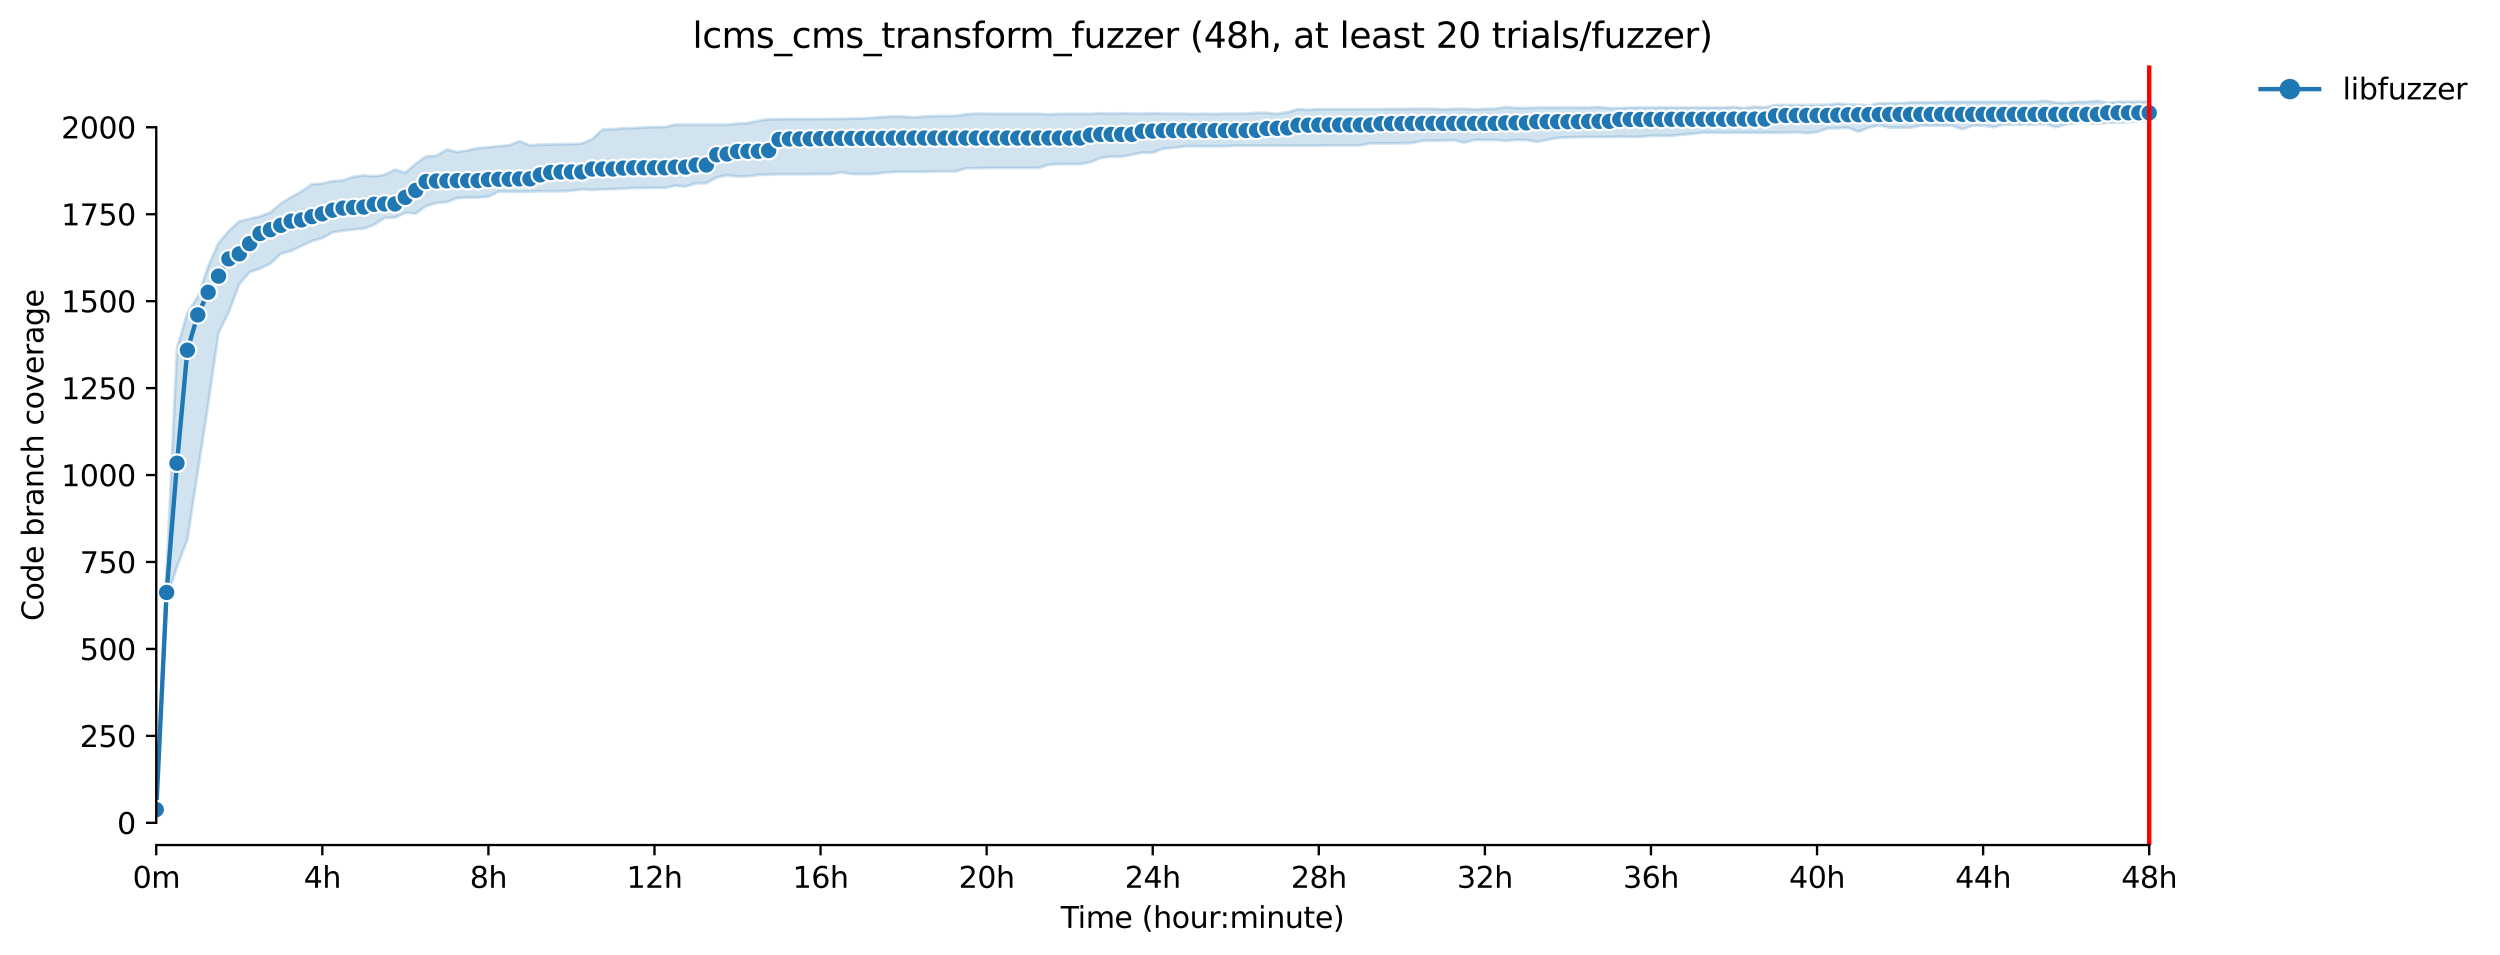 <?xml version="1.0" encoding="utf-8" standalone="no"?>
<!DOCTYPE svg PUBLIC "-//W3C//DTD SVG 1.1//EN"
  "http://www.w3.org/Graphics/SVG/1.1/DTD/svg11.dtd">
<svg xmlns:xlink="http://www.w3.org/1999/xlink" width="853.292pt" height="325.986pt" viewBox="0 0 853.292 325.986" xmlns="http://www.w3.org/2000/svg" version="1.1">
 <defs>
  <style type="text/css">*{stroke-linejoin: round; stroke-linecap: butt}</style>
 </defs>
 <g id="figure_1">
  <g id="patch_1">
   <path d="M 0 325.986 
L 853.292 325.986 
L 853.292 0 
L 0 0 
z
" style="fill: #ffffff"/>
  </g>
  <g id="axes_1">
   <g id="patch_2">
    <path d="M 53.328 288.43 
L 767.568 288.43 
L 767.568 22.318 
L 53.328 22.318 
z
" style="fill: #ffffff"/>
   </g>
   <g id="PolyCollection_1">
    <defs>
     <path id="m3fc63f53a7" d="M 53.328 -49.652 
L 53.328 -49.652 
L 56.871 -121.706 
L 60.414 -132.508 
L 63.957 -141.886 
L 67.5 -165.033 
L 71.042 -187.943 
L 74.585 -212.456 
L 78.128 -219.57 
L 81.671 -229.015 
L 85.214 -233.11 
L 88.757 -234.297 
L 92.3 -236.018 
L 95.842 -239.402 
L 99.385 -240.351 
L 102.928 -242.072 
L 106.471 -243.734 
L 110.014 -244.743 
L 113.557 -246.702 
L 117.1 -247.295 
L 120.642 -247.652 
L 124.185 -247.948 
L 127.728 -249.313 
L 131.271 -251.615 
L 134.814 -251.747 
L 138.357 -253.349 
L 141.9 -253.112 
L 145.442 -255.664 
L 148.985 -256.732 
L 152.528 -257.029 
L 156.071 -258.394 
L 159.614 -258.572 
L 163.157 -258.604 
L 166.7 -258.869 
L 170.242 -260.647 
L 173.785 -260.528 
L 177.328 -260.59 
L 180.871 -260.59 
L 184.414 -260.709 
L 187.957 -260.709 
L 191.5 -260.709 
L 195.042 -260.887 
L 198.585 -261.415 
L 202.128 -261.184 
L 205.671 -261.362 
L 209.214 -261.421 
L 212.757 -261.599 
L 216.3 -261.837 
L 219.842 -261.837 
L 223.385 -261.896 
L 226.928 -261.837 
L 230.471 -262.608 
L 234.014 -262.312 
L 237.557 -263.439 
L 241.1 -263.439 
L 244.642 -265.457 
L 248.185 -266.152 
L 251.728 -265.695 
L 255.271 -265.813 
L 258.814 -266.288 
L 262.357 -266.407 
L 265.9 -266.526 
L 269.442 -266.526 
L 272.985 -266.526 
L 276.528 -266.526 
L 280.071 -266.585 
L 283.614 -266.585 
L 287.157 -267.164 
L 290.7 -266.585 
L 294.242 -266.585 
L 297.785 -266.585 
L 301.328 -267 
L 304.871 -267.297 
L 308.414 -267.357 
L 311.957 -267.357 
L 315.5 -267.357 
L 319.042 -267.475 
L 322.585 -267.475 
L 326.128 -267.475 
L 329.671 -268.544 
L 333.214 -268.544 
L 336.757 -268.662 
L 340.3 -268.662 
L 343.842 -268.662 
L 347.385 -268.662 
L 350.928 -268.662 
L 354.471 -268.662 
L 358.014 -269.79 
L 361.557 -269.968 
L 365.1 -269.968 
L 368.642 -269.968 
L 372.185 -270.621 
L 375.728 -272.105 
L 379.271 -272.52 
L 382.814 -272.52 
L 386.357 -273.173 
L 389.9 -273.885 
L 393.442 -273.885 
L 396.985 -275.228 
L 400.528 -275.547 
L 404.071 -276.022 
L 407.614 -276.081 
L 411.157 -276.081 
L 414.7 -276.081 
L 418.242 -276.077 
L 421.785 -276.259 
L 425.328 -276.259 
L 428.871 -276.259 
L 432.414 -276.259 
L 435.957 -276.259 
L 439.5 -276.259 
L 443.042 -276.259 
L 446.585 -276.259 
L 450.128 -276.259 
L 453.671 -276.378 
L 457.214 -276.378 
L 460.757 -276.378 
L 464.3 -276.378 
L 467.842 -277.031 
L 471.385 -277.029 
L 474.928 -277.031 
L 478.471 -277.09 
L 482.014 -277.148 
L 485.557 -277.981 
L 489.1 -277.981 
L 492.642 -278.04 
L 496.185 -278.156 
L 499.728 -277.328 
L 503.271 -278.218 
L 506.814 -278.218 
L 510.357 -278.218 
L 513.9 -277.912 
L 517.442 -278.218 
L 520.985 -278.218 
L 524.528 -277.565 
L 528.071 -278.218 
L 531.614 -278.93 
L 535.157 -279.108 
L 538.7 -279.168 
L 542.242 -279.227 
L 545.785 -279.227 
L 549.328 -279.227 
L 552.871 -279.346 
L 556.414 -279.286 
L 559.957 -279.286 
L 563.5 -279.642 
L 567.042 -279.642 
L 570.585 -279.642 
L 574.128 -280.058 
L 577.671 -280.295 
L 581.214 -280.711 
L 584.757 -280.711 
L 588.3 -280.711 
L 591.842 -280.711 
L 595.385 -280.711 
L 598.928 -280.711 
L 602.471 -280.706 
L 606.014 -280.711 
L 609.557 -280.711 
L 613.1 -280.889 
L 616.642 -280.533 
L 620.185 -280.889 
L 623.728 -282.135 
L 627.271 -282.195 
L 630.814 -282.373 
L 634.357 -281.054 
L 637.9 -282.432 
L 641.442 -283.244 
L 644.985 -282.432 
L 648.528 -282.432 
L 652.071 -282.432 
L 655.614 -283.144 
L 659.157 -283.144 
L 662.7 -283.144 
L 666.242 -283.112 
L 669.785 -281.838 
L 673.328 -283.144 
L 676.871 -283.144 
L 680.414 -282.551 
L 683.957 -283.5 
L 687.5 -283.5 
L 691.042 -283.5 
L 694.585 -283.5 
L 698.128 -283.678 
L 701.671 -282.551 
L 705.214 -283.5 
L 708.757 -284.094 
L 712.3 -284.094 
L 715.842 -283.738 
L 719.385 -284.094 
L 722.928 -284.094 
L 726.471 -284.331 
L 730.014 -284.687 
L 733.557 -284.687 
L 733.557 -291.275 
L 733.557 -291.275 
L 730.014 -291.275 
L 726.471 -291.216 
L 722.928 -291.216 
L 719.385 -290.86 
L 715.842 -291.572 
L 712.3 -291.216 
L 708.757 -291.216 
L 705.214 -290.869 
L 701.671 -290.985 
L 698.128 -291.572 
L 694.585 -291.225 
L 691.042 -291.216 
L 687.5 -291.216 
L 683.957 -291.222 
L 680.414 -291.216 
L 676.871 -291.216 
L 673.328 -291.216 
L 669.785 -291.216 
L 666.242 -291.216 
L 662.7 -291.157 
L 659.157 -291.038 
L 655.614 -291.041 
L 652.071 -291.038 
L 648.528 -290.741 
L 644.985 -290.741 
L 641.442 -290.741 
L 637.9 -289.97 
L 634.357 -290.207 
L 630.814 -290.326 
L 627.271 -290.623 
L 623.728 -290.207 
L 620.185 -290.207 
L 616.642 -290.148 
L 613.1 -290.148 
L 609.557 -290.148 
L 606.014 -290.148 
L 602.471 -289.317 
L 598.928 -289.554 
L 595.385 -289.085 
L 591.842 -289.436 
L 588.3 -289.258 
L 584.757 -289.258 
L 581.214 -289.258 
L 577.671 -289.258 
L 574.128 -289.258 
L 570.585 -289.258 
L 567.042 -289.32 
L 563.5 -289.258 
L 559.957 -289.262 
L 556.414 -289.258 
L 552.871 -289.084 
L 549.328 -289.079 
L 545.785 -289.436 
L 542.242 -289.258 
L 538.7 -289.258 
L 535.157 -289.258 
L 531.614 -289.258 
L 528.071 -289.258 
L 524.528 -289.258 
L 520.985 -289.139 
L 517.442 -289.146 
L 513.9 -289.436 
L 510.357 -288.842 
L 506.814 -288.842 
L 503.271 -288.605 
L 499.728 -288.842 
L 496.185 -288.842 
L 492.642 -288.605 
L 489.1 -288.842 
L 485.557 -288.842 
L 482.014 -288.842 
L 478.471 -288.783 
L 474.928 -288.783 
L 471.385 -288.723 
L 467.842 -288.728 
L 464.3 -288.723 
L 460.757 -288.723 
L 457.214 -288.723 
L 453.671 -288.723 
L 450.128 -288.723 
L 446.585 -288.486 
L 443.042 -288.723 
L 439.5 -287.714 
L 435.957 -287.072 
L 432.414 -287.483 
L 428.871 -287.483 
L 425.328 -287.18 
L 421.785 -287.18 
L 418.242 -287.18 
L 414.7 -287.064 
L 411.157 -287.18 
L 407.614 -287.061 
L 404.071 -287.18 
L 400.528 -287.18 
L 396.985 -287.18 
L 393.442 -287.299 
L 389.9 -287.18 
L 386.357 -287.18 
L 382.814 -287.299 
L 379.271 -287.183 
L 375.728 -287.299 
L 372.185 -287.125 
L 368.642 -287.121 
L 365.1 -287.121 
L 361.557 -287.121 
L 358.014 -286.947 
L 354.471 -287.124 
L 350.928 -287.121 
L 347.385 -287.121 
L 343.842 -287.121 
L 340.3 -287.121 
L 336.757 -287.18 
L 333.214 -287.18 
L 329.671 -287.002 
L 326.128 -286.409 
L 322.585 -286.409 
L 319.042 -286.349 
L 315.5 -286.231 
L 311.957 -285.874 
L 308.414 -286.171 
L 304.871 -286.29 
L 301.328 -286.052 
L 297.785 -285.756 
L 294.242 -285.52 
L 290.7 -285.518 
L 287.157 -285.4 
L 283.614 -285.4 
L 280.071 -285.34 
L 276.528 -285.34 
L 272.985 -285.34 
L 269.442 -285.34 
L 265.9 -285.281 
L 262.357 -285.281 
L 258.814 -284.747 
L 255.271 -283.975 
L 251.728 -283.797 
L 248.185 -283.441 
L 244.642 -283.441 
L 241.1 -283.441 
L 237.557 -283.441 
L 234.014 -283.441 
L 230.471 -283.441 
L 226.928 -282.61 
L 223.385 -282.61 
L 219.842 -282.491 
L 216.3 -282.254 
L 212.757 -282.195 
L 209.214 -281.898 
L 205.671 -281.779 
L 202.128 -278.515 
L 198.585 -276.972 
L 195.042 -276.794 
L 191.5 -276.794 
L 187.957 -276.675 
L 184.414 -276.615 
L 180.871 -276.378 
L 177.328 -277.803 
L 173.785 -276.378 
L 170.242 -276.081 
L 166.7 -275.725 
L 163.157 -275.428 
L 159.614 -274.657 
L 156.071 -274.063 
L 152.528 -274.954 
L 148.985 -272.817 
L 145.442 -272.58 
L 141.9 -270.087 
L 138.357 -267 
L 134.814 -268.069 
L 131.271 -266.348 
L 127.728 -265.813 
L 124.185 -266.11 
L 120.642 -265.635 
L 117.1 -264.389 
L 113.557 -264.151 
L 110.014 -263.321 
L 106.471 -263.083 
L 102.928 -260.65 
L 99.385 -258.691 
L 95.842 -256.495 
L 92.3 -253.468 
L 88.757 -252.162 
L 85.214 -251.272 
L 81.671 -250.441 
L 78.128 -247.177 
L 74.585 -243.037 
L 71.042 -235.01 
L 67.5 -224.682 
L 63.957 -219.222 
L 60.414 -207.114 
L 56.871 -130.846 
L 53.328 -49.652 
z
" style="stroke: #1f77b4; stroke-opacity: 0.2"/>
    </defs>
    <g clip-path="url(#p8acaefa0e6)">
     <use xlink:href="#m3fc63f53a7" x="0" y="325.986" style="fill: #1f77b4; fill-opacity: 0.2; stroke: #1f77b4; stroke-opacity: 0.2"/>
    </g>
   </g>
   <g id="matplotlib.axis_1">
    <g id="xtick_1">
     <g id="line2d_1">
      <defs>
       <path id="mefe48592c2" d="M 0 0 
L 0 3.5 
" style="stroke: #000000; stroke-width: 0.8"/>
      </defs>
      <g>
       <use xlink:href="#mefe48592c2" x="53.328" y="288.43" style="stroke: #000000; stroke-width: 0.8"/>
      </g>
     </g>
     <g id="text_1">
      <!-- 0m -->
      <g transform="translate(45.277 303.029) scale(0.1 -0.1)">
       <defs>
        <path id="DejaVuSans-30" d="M 2034 4250 
Q 1547 4250 1301 3770 
Q 1056 3291 1056 2328 
Q 1056 1369 1301 889 
Q 1547 409 2034 409 
Q 2525 409 2770 889 
Q 3016 1369 3016 2328 
Q 3016 3291 2770 3770 
Q 2525 4250 2034 4250 
z
M 2034 4750 
Q 2819 4750 3233 4129 
Q 3647 3509 3647 2328 
Q 3647 1150 3233 529 
Q 2819 -91 2034 -91 
Q 1250 -91 836 529 
Q 422 1150 422 2328 
Q 422 3509 836 4129 
Q 1250 4750 2034 4750 
z
" transform="scale(0.016)"/>
        <path id="DejaVuSans-6d" d="M 3328 2828 
Q 3544 3216 3844 3400 
Q 4144 3584 4550 3584 
Q 5097 3584 5394 3201 
Q 5691 2819 5691 2113 
L 5691 0 
L 5113 0 
L 5113 2094 
Q 5113 2597 4934 2840 
Q 4756 3084 4391 3084 
Q 3944 3084 3684 2787 
Q 3425 2491 3425 1978 
L 3425 0 
L 2847 0 
L 2847 2094 
Q 2847 2600 2669 2842 
Q 2491 3084 2119 3084 
Q 1678 3084 1418 2786 
Q 1159 2488 1159 1978 
L 1159 0 
L 581 0 
L 581 3500 
L 1159 3500 
L 1159 2956 
Q 1356 3278 1631 3431 
Q 1906 3584 2284 3584 
Q 2666 3584 2933 3390 
Q 3200 3197 3328 2828 
z
" transform="scale(0.016)"/>
       </defs>
       <use xlink:href="#DejaVuSans-30"/>
       <use xlink:href="#DejaVuSans-6d" x="63.623"/>
      </g>
     </g>
    </g>
    <g id="xtick_2">
     <g id="line2d_2">
      <g>
       <use xlink:href="#mefe48592c2" x="110.014" y="288.43" style="stroke: #000000; stroke-width: 0.8"/>
      </g>
     </g>
     <g id="text_2">
      <!-- 4h -->
      <g transform="translate(103.664 303.029) scale(0.1 -0.1)">
       <defs>
        <path id="DejaVuSans-34" d="M 2419 4116 
L 825 1625 
L 2419 1625 
L 2419 4116 
z
M 2253 4666 
L 3047 4666 
L 3047 1625 
L 3713 1625 
L 3713 1100 
L 3047 1100 
L 3047 0 
L 2419 0 
L 2419 1100 
L 313 1100 
L 313 1709 
L 2253 4666 
z
" transform="scale(0.016)"/>
        <path id="DejaVuSans-68" d="M 3513 2113 
L 3513 0 
L 2938 0 
L 2938 2094 
Q 2938 2591 2744 2837 
Q 2550 3084 2163 3084 
Q 1697 3084 1428 2787 
Q 1159 2491 1159 1978 
L 1159 0 
L 581 0 
L 581 4863 
L 1159 4863 
L 1159 2956 
Q 1366 3272 1645 3428 
Q 1925 3584 2291 3584 
Q 2894 3584 3203 3211 
Q 3513 2838 3513 2113 
z
" transform="scale(0.016)"/>
       </defs>
       <use xlink:href="#DejaVuSans-34"/>
       <use xlink:href="#DejaVuSans-68" x="63.623"/>
      </g>
     </g>
    </g>
    <g id="xtick_3">
     <g id="line2d_3">
      <g>
       <use xlink:href="#mefe48592c2" x="166.7" y="288.43" style="stroke: #000000; stroke-width: 0.8"/>
      </g>
     </g>
     <g id="text_3">
      <!-- 8h -->
      <g transform="translate(160.35 303.029) scale(0.1 -0.1)">
       <defs>
        <path id="DejaVuSans-38" d="M 2034 2216 
Q 1584 2216 1326 1975 
Q 1069 1734 1069 1313 
Q 1069 891 1326 650 
Q 1584 409 2034 409 
Q 2484 409 2743 651 
Q 3003 894 3003 1313 
Q 3003 1734 2745 1975 
Q 2488 2216 2034 2216 
z
M 1403 2484 
Q 997 2584 770 2862 
Q 544 3141 544 3541 
Q 544 4100 942 4425 
Q 1341 4750 2034 4750 
Q 2731 4750 3128 4425 
Q 3525 4100 3525 3541 
Q 3525 3141 3298 2862 
Q 3072 2584 2669 2484 
Q 3125 2378 3379 2068 
Q 3634 1759 3634 1313 
Q 3634 634 3220 271 
Q 2806 -91 2034 -91 
Q 1263 -91 848 271 
Q 434 634 434 1313 
Q 434 1759 690 2068 
Q 947 2378 1403 2484 
z
M 1172 3481 
Q 1172 3119 1398 2916 
Q 1625 2713 2034 2713 
Q 2441 2713 2670 2916 
Q 2900 3119 2900 3481 
Q 2900 3844 2670 4047 
Q 2441 4250 2034 4250 
Q 1625 4250 1398 4047 
Q 1172 3844 1172 3481 
z
" transform="scale(0.016)"/>
       </defs>
       <use xlink:href="#DejaVuSans-38"/>
       <use xlink:href="#DejaVuSans-68" x="63.623"/>
      </g>
     </g>
    </g>
    <g id="xtick_4">
     <g id="line2d_4">
      <g>
       <use xlink:href="#mefe48592c2" x="223.385" y="288.43" style="stroke: #000000; stroke-width: 0.8"/>
      </g>
     </g>
     <g id="text_4">
      <!-- 12h -->
      <g transform="translate(213.854 303.029) scale(0.1 -0.1)">
       <defs>
        <path id="DejaVuSans-31" d="M 794 531 
L 1825 531 
L 1825 4091 
L 703 3866 
L 703 4441 
L 1819 4666 
L 2450 4666 
L 2450 531 
L 3481 531 
L 3481 0 
L 794 0 
L 794 531 
z
" transform="scale(0.016)"/>
        <path id="DejaVuSans-32" d="M 1228 531 
L 3431 531 
L 3431 0 
L 469 0 
L 469 531 
Q 828 903 1448 1529 
Q 2069 2156 2228 2338 
Q 2531 2678 2651 2914 
Q 2772 3150 2772 3378 
Q 2772 3750 2511 3984 
Q 2250 4219 1831 4219 
Q 1534 4219 1204 4116 
Q 875 4013 500 3803 
L 500 4441 
Q 881 4594 1212 4672 
Q 1544 4750 1819 4750 
Q 2544 4750 2975 4387 
Q 3406 4025 3406 3419 
Q 3406 3131 3298 2873 
Q 3191 2616 2906 2266 
Q 2828 2175 2409 1742 
Q 1991 1309 1228 531 
z
" transform="scale(0.016)"/>
       </defs>
       <use xlink:href="#DejaVuSans-31"/>
       <use xlink:href="#DejaVuSans-32" x="63.623"/>
       <use xlink:href="#DejaVuSans-68" x="127.246"/>
      </g>
     </g>
    </g>
    <g id="xtick_5">
     <g id="line2d_5">
      <g>
       <use xlink:href="#mefe48592c2" x="280.071" y="288.43" style="stroke: #000000; stroke-width: 0.8"/>
      </g>
     </g>
     <g id="text_5">
      <!-- 16h -->
      <g transform="translate(270.54 303.029) scale(0.1 -0.1)">
       <defs>
        <path id="DejaVuSans-36" d="M 2113 2584 
Q 1688 2584 1439 2293 
Q 1191 2003 1191 1497 
Q 1191 994 1439 701 
Q 1688 409 2113 409 
Q 2538 409 2786 701 
Q 3034 994 3034 1497 
Q 3034 2003 2786 2293 
Q 2538 2584 2113 2584 
z
M 3366 4563 
L 3366 3988 
Q 3128 4100 2886 4159 
Q 2644 4219 2406 4219 
Q 1781 4219 1451 3797 
Q 1122 3375 1075 2522 
Q 1259 2794 1537 2939 
Q 1816 3084 2150 3084 
Q 2853 3084 3261 2657 
Q 3669 2231 3669 1497 
Q 3669 778 3244 343 
Q 2819 -91 2113 -91 
Q 1303 -91 875 529 
Q 447 1150 447 2328 
Q 447 3434 972 4092 
Q 1497 4750 2381 4750 
Q 2619 4750 2861 4703 
Q 3103 4656 3366 4563 
z
" transform="scale(0.016)"/>
       </defs>
       <use xlink:href="#DejaVuSans-31"/>
       <use xlink:href="#DejaVuSans-36" x="63.623"/>
       <use xlink:href="#DejaVuSans-68" x="127.246"/>
      </g>
     </g>
    </g>
    <g id="xtick_6">
     <g id="line2d_6">
      <g>
       <use xlink:href="#mefe48592c2" x="336.757" y="288.43" style="stroke: #000000; stroke-width: 0.8"/>
      </g>
     </g>
     <g id="text_6">
      <!-- 20h -->
      <g transform="translate(327.225 303.029) scale(0.1 -0.1)">
       <use xlink:href="#DejaVuSans-32"/>
       <use xlink:href="#DejaVuSans-30" x="63.623"/>
       <use xlink:href="#DejaVuSans-68" x="127.246"/>
      </g>
     </g>
    </g>
    <g id="xtick_7">
     <g id="line2d_7">
      <g>
       <use xlink:href="#mefe48592c2" x="393.442" y="288.43" style="stroke: #000000; stroke-width: 0.8"/>
      </g>
     </g>
     <g id="text_7">
      <!-- 24h -->
      <g transform="translate(383.911 303.029) scale(0.1 -0.1)">
       <use xlink:href="#DejaVuSans-32"/>
       <use xlink:href="#DejaVuSans-34" x="63.623"/>
       <use xlink:href="#DejaVuSans-68" x="127.246"/>
      </g>
     </g>
    </g>
    <g id="xtick_8">
     <g id="line2d_8">
      <g>
       <use xlink:href="#mefe48592c2" x="450.128" y="288.43" style="stroke: #000000; stroke-width: 0.8"/>
      </g>
     </g>
     <g id="text_8">
      <!-- 28h -->
      <g transform="translate(440.597 303.029) scale(0.1 -0.1)">
       <use xlink:href="#DejaVuSans-32"/>
       <use xlink:href="#DejaVuSans-38" x="63.623"/>
       <use xlink:href="#DejaVuSans-68" x="127.246"/>
      </g>
     </g>
    </g>
    <g id="xtick_9">
     <g id="line2d_9">
      <g>
       <use xlink:href="#mefe48592c2" x="506.814" y="288.43" style="stroke: #000000; stroke-width: 0.8"/>
      </g>
     </g>
     <g id="text_9">
      <!-- 32h -->
      <g transform="translate(497.283 303.029) scale(0.1 -0.1)">
       <defs>
        <path id="DejaVuSans-33" d="M 2597 2516 
Q 3050 2419 3304 2112 
Q 3559 1806 3559 1356 
Q 3559 666 3084 287 
Q 2609 -91 1734 -91 
Q 1441 -91 1130 -33 
Q 819 25 488 141 
L 488 750 
Q 750 597 1062 519 
Q 1375 441 1716 441 
Q 2309 441 2620 675 
Q 2931 909 2931 1356 
Q 2931 1769 2642 2001 
Q 2353 2234 1838 2234 
L 1294 2234 
L 1294 2753 
L 1863 2753 
Q 2328 2753 2575 2939 
Q 2822 3125 2822 3475 
Q 2822 3834 2567 4026 
Q 2313 4219 1838 4219 
Q 1578 4219 1281 4162 
Q 984 4106 628 3988 
L 628 4550 
Q 988 4650 1302 4700 
Q 1616 4750 1894 4750 
Q 2613 4750 3031 4423 
Q 3450 4097 3450 3541 
Q 3450 3153 3228 2886 
Q 3006 2619 2597 2516 
z
" transform="scale(0.016)"/>
       </defs>
       <use xlink:href="#DejaVuSans-33"/>
       <use xlink:href="#DejaVuSans-32" x="63.623"/>
       <use xlink:href="#DejaVuSans-68" x="127.246"/>
      </g>
     </g>
    </g>
    <g id="xtick_10">
     <g id="line2d_10">
      <g>
       <use xlink:href="#mefe48592c2" x="563.5" y="288.43" style="stroke: #000000; stroke-width: 0.8"/>
      </g>
     </g>
     <g id="text_10">
      <!-- 36h -->
      <g transform="translate(553.968 303.029) scale(0.1 -0.1)">
       <use xlink:href="#DejaVuSans-33"/>
       <use xlink:href="#DejaVuSans-36" x="63.623"/>
       <use xlink:href="#DejaVuSans-68" x="127.246"/>
      </g>
     </g>
    </g>
    <g id="xtick_11">
     <g id="line2d_11">
      <g>
       <use xlink:href="#mefe48592c2" x="620.185" y="288.43" style="stroke: #000000; stroke-width: 0.8"/>
      </g>
     </g>
     <g id="text_11">
      <!-- 40h -->
      <g transform="translate(610.654 303.029) scale(0.1 -0.1)">
       <use xlink:href="#DejaVuSans-34"/>
       <use xlink:href="#DejaVuSans-30" x="63.623"/>
       <use xlink:href="#DejaVuSans-68" x="127.246"/>
      </g>
     </g>
    </g>
    <g id="xtick_12">
     <g id="line2d_12">
      <g>
       <use xlink:href="#mefe48592c2" x="676.871" y="288.43" style="stroke: #000000; stroke-width: 0.8"/>
      </g>
     </g>
     <g id="text_12">
      <!-- 44h -->
      <g transform="translate(667.34 303.029) scale(0.1 -0.1)">
       <use xlink:href="#DejaVuSans-34"/>
       <use xlink:href="#DejaVuSans-34" x="63.623"/>
       <use xlink:href="#DejaVuSans-68" x="127.246"/>
      </g>
     </g>
    </g>
    <g id="xtick_13">
     <g id="line2d_13">
      <g>
       <use xlink:href="#mefe48592c2" x="733.557" y="288.43" style="stroke: #000000; stroke-width: 0.8"/>
      </g>
     </g>
     <g id="text_13">
      <!-- 48h -->
      <g transform="translate(724.025 303.029) scale(0.1 -0.1)">
       <use xlink:href="#DejaVuSans-34"/>
       <use xlink:href="#DejaVuSans-38" x="63.623"/>
       <use xlink:href="#DejaVuSans-68" x="127.246"/>
      </g>
     </g>
    </g>
    <g id="text_14">
     <!-- Time (hour:minute) -->
     <g transform="translate(362.041 316.707) scale(0.1 -0.1)">
      <defs>
       <path id="DejaVuSans-54" d="M -19 4666 
L 3928 4666 
L 3928 4134 
L 2272 4134 
L 2272 0 
L 1638 0 
L 1638 4134 
L -19 4134 
L -19 4666 
z
" transform="scale(0.016)"/>
       <path id="DejaVuSans-69" d="M 603 3500 
L 1178 3500 
L 1178 0 
L 603 0 
L 603 3500 
z
M 603 4863 
L 1178 4863 
L 1178 4134 
L 603 4134 
L 603 4863 
z
" transform="scale(0.016)"/>
       <path id="DejaVuSans-65" d="M 3597 1894 
L 3597 1613 
L 953 1613 
Q 991 1019 1311 708 
Q 1631 397 2203 397 
Q 2534 397 2845 478 
Q 3156 559 3463 722 
L 3463 178 
Q 3153 47 2828 -22 
Q 2503 -91 2169 -91 
Q 1331 -91 842 396 
Q 353 884 353 1716 
Q 353 2575 817 3079 
Q 1281 3584 2069 3584 
Q 2775 3584 3186 3129 
Q 3597 2675 3597 1894 
z
M 3022 2063 
Q 3016 2534 2758 2815 
Q 2500 3097 2075 3097 
Q 1594 3097 1305 2825 
Q 1016 2553 972 2059 
L 3022 2063 
z
" transform="scale(0.016)"/>
       <path id="DejaVuSans-20" transform="scale(0.016)"/>
       <path id="DejaVuSans-28" d="M 1984 4856 
Q 1566 4138 1362 3434 
Q 1159 2731 1159 2009 
Q 1159 1288 1364 580 
Q 1569 -128 1984 -844 
L 1484 -844 
Q 1016 -109 783 600 
Q 550 1309 550 2009 
Q 550 2706 781 3412 
Q 1013 4119 1484 4856 
L 1984 4856 
z
" transform="scale(0.016)"/>
       <path id="DejaVuSans-6f" d="M 1959 3097 
Q 1497 3097 1228 2736 
Q 959 2375 959 1747 
Q 959 1119 1226 758 
Q 1494 397 1959 397 
Q 2419 397 2687 759 
Q 2956 1122 2956 1747 
Q 2956 2369 2687 2733 
Q 2419 3097 1959 3097 
z
M 1959 3584 
Q 2709 3584 3137 3096 
Q 3566 2609 3566 1747 
Q 3566 888 3137 398 
Q 2709 -91 1959 -91 
Q 1206 -91 779 398 
Q 353 888 353 1747 
Q 353 2609 779 3096 
Q 1206 3584 1959 3584 
z
" transform="scale(0.016)"/>
       <path id="DejaVuSans-75" d="M 544 1381 
L 544 3500 
L 1119 3500 
L 1119 1403 
Q 1119 906 1312 657 
Q 1506 409 1894 409 
Q 2359 409 2629 706 
Q 2900 1003 2900 1516 
L 2900 3500 
L 3475 3500 
L 3475 0 
L 2900 0 
L 2900 538 
Q 2691 219 2414 64 
Q 2138 -91 1772 -91 
Q 1169 -91 856 284 
Q 544 659 544 1381 
z
M 1991 3584 
L 1991 3584 
z
" transform="scale(0.016)"/>
       <path id="DejaVuSans-72" d="M 2631 2963 
Q 2534 3019 2420 3045 
Q 2306 3072 2169 3072 
Q 1681 3072 1420 2755 
Q 1159 2438 1159 1844 
L 1159 0 
L 581 0 
L 581 3500 
L 1159 3500 
L 1159 2956 
Q 1341 3275 1631 3429 
Q 1922 3584 2338 3584 
Q 2397 3584 2469 3576 
Q 2541 3569 2628 3553 
L 2631 2963 
z
" transform="scale(0.016)"/>
       <path id="DejaVuSans-3a" d="M 750 794 
L 1409 794 
L 1409 0 
L 750 0 
L 750 794 
z
M 750 3309 
L 1409 3309 
L 1409 2516 
L 750 2516 
L 750 3309 
z
" transform="scale(0.016)"/>
       <path id="DejaVuSans-6e" d="M 3513 2113 
L 3513 0 
L 2938 0 
L 2938 2094 
Q 2938 2591 2744 2837 
Q 2550 3084 2163 3084 
Q 1697 3084 1428 2787 
Q 1159 2491 1159 1978 
L 1159 0 
L 581 0 
L 581 3500 
L 1159 3500 
L 1159 2956 
Q 1366 3272 1645 3428 
Q 1925 3584 2291 3584 
Q 2894 3584 3203 3211 
Q 3513 2838 3513 2113 
z
" transform="scale(0.016)"/>
       <path id="DejaVuSans-74" d="M 1172 4494 
L 1172 3500 
L 2356 3500 
L 2356 3053 
L 1172 3053 
L 1172 1153 
Q 1172 725 1289 603 
Q 1406 481 1766 481 
L 2356 481 
L 2356 0 
L 1766 0 
Q 1100 0 847 248 
Q 594 497 594 1153 
L 594 3053 
L 172 3053 
L 172 3500 
L 594 3500 
L 594 4494 
L 1172 4494 
z
" transform="scale(0.016)"/>
       <path id="DejaVuSans-29" d="M 513 4856 
L 1013 4856 
Q 1481 4119 1714 3412 
Q 1947 2706 1947 2009 
Q 1947 1309 1714 600 
Q 1481 -109 1013 -844 
L 513 -844 
Q 928 -128 1133 580 
Q 1338 1288 1338 2009 
Q 1338 2731 1133 3434 
Q 928 4138 513 4856 
z
" transform="scale(0.016)"/>
      </defs>
      <use xlink:href="#DejaVuSans-54"/>
      <use xlink:href="#DejaVuSans-69" x="57.959"/>
      <use xlink:href="#DejaVuSans-6d" x="85.742"/>
      <use xlink:href="#DejaVuSans-65" x="183.154"/>
      <use xlink:href="#DejaVuSans-20" x="244.678"/>
      <use xlink:href="#DejaVuSans-28" x="276.465"/>
      <use xlink:href="#DejaVuSans-68" x="315.479"/>
      <use xlink:href="#DejaVuSans-6f" x="378.857"/>
      <use xlink:href="#DejaVuSans-75" x="440.039"/>
      <use xlink:href="#DejaVuSans-72" x="503.418"/>
      <use xlink:href="#DejaVuSans-3a" x="542.781"/>
      <use xlink:href="#DejaVuSans-6d" x="576.473"/>
      <use xlink:href="#DejaVuSans-69" x="673.885"/>
      <use xlink:href="#DejaVuSans-6e" x="701.668"/>
      <use xlink:href="#DejaVuSans-75" x="765.047"/>
      <use xlink:href="#DejaVuSans-74" x="828.426"/>
      <use xlink:href="#DejaVuSans-65" x="867.635"/>
      <use xlink:href="#DejaVuSans-29" x="929.158"/>
     </g>
    </g>
   </g>
   <g id="matplotlib.axis_2">
    <g id="ytick_1">
     <g id="line2d_14">
      <defs>
       <path id="m2c234f8d94" d="M 0 0 
L -3.5 0 
" style="stroke: #000000; stroke-width: 0.8"/>
      </defs>
      <g>
       <use xlink:href="#m2c234f8d94" x="53.328" y="280.845" style="stroke: #000000; stroke-width: 0.8"/>
      </g>
     </g>
     <g id="text_15">
      <!-- 0 -->
      <g transform="translate(39.966 284.644) scale(0.1 -0.1)">
       <use xlink:href="#DejaVuSans-30"/>
      </g>
     </g>
    </g>
    <g id="ytick_2">
     <g id="line2d_15">
      <g>
       <use xlink:href="#m2c234f8d94" x="53.328" y="251.169" style="stroke: #000000; stroke-width: 0.8"/>
      </g>
     </g>
     <g id="text_16">
      <!-- 250 -->
      <g transform="translate(27.241 254.968) scale(0.1 -0.1)">
       <defs>
        <path id="DejaVuSans-35" d="M 691 4666 
L 3169 4666 
L 3169 4134 
L 1269 4134 
L 1269 2991 
Q 1406 3038 1543 3061 
Q 1681 3084 1819 3084 
Q 2600 3084 3056 2656 
Q 3513 2228 3513 1497 
Q 3513 744 3044 326 
Q 2575 -91 1722 -91 
Q 1428 -91 1123 -41 
Q 819 9 494 109 
L 494 744 
Q 775 591 1075 516 
Q 1375 441 1709 441 
Q 2250 441 2565 725 
Q 2881 1009 2881 1497 
Q 2881 1984 2565 2268 
Q 2250 2553 1709 2553 
Q 1456 2553 1204 2497 
Q 953 2441 691 2322 
L 691 4666 
z
" transform="scale(0.016)"/>
       </defs>
       <use xlink:href="#DejaVuSans-32"/>
       <use xlink:href="#DejaVuSans-35" x="63.623"/>
       <use xlink:href="#DejaVuSans-30" x="127.246"/>
      </g>
     </g>
    </g>
    <g id="ytick_3">
     <g id="line2d_16">
      <g>
       <use xlink:href="#m2c234f8d94" x="53.328" y="221.493" style="stroke: #000000; stroke-width: 0.8"/>
      </g>
     </g>
     <g id="text_17">
      <!-- 500 -->
      <g transform="translate(27.241 225.292) scale(0.1 -0.1)">
       <use xlink:href="#DejaVuSans-35"/>
       <use xlink:href="#DejaVuSans-30" x="63.623"/>
       <use xlink:href="#DejaVuSans-30" x="127.246"/>
      </g>
     </g>
    </g>
    <g id="ytick_4">
     <g id="line2d_17">
      <g>
       <use xlink:href="#m2c234f8d94" x="53.328" y="191.816" style="stroke: #000000; stroke-width: 0.8"/>
      </g>
     </g>
     <g id="text_18">
      <!-- 750 -->
      <g transform="translate(27.241 195.616) scale(0.1 -0.1)">
       <defs>
        <path id="DejaVuSans-37" d="M 525 4666 
L 3525 4666 
L 3525 4397 
L 1831 0 
L 1172 0 
L 2766 4134 
L 525 4134 
L 525 4666 
z
" transform="scale(0.016)"/>
       </defs>
       <use xlink:href="#DejaVuSans-37"/>
       <use xlink:href="#DejaVuSans-35" x="63.623"/>
       <use xlink:href="#DejaVuSans-30" x="127.246"/>
      </g>
     </g>
    </g>
    <g id="ytick_5">
     <g id="line2d_18">
      <g>
       <use xlink:href="#m2c234f8d94" x="53.328" y="162.14" style="stroke: #000000; stroke-width: 0.8"/>
      </g>
     </g>
     <g id="text_19">
      <!-- 1000 -->
      <g transform="translate(20.878 165.94) scale(0.1 -0.1)">
       <use xlink:href="#DejaVuSans-31"/>
       <use xlink:href="#DejaVuSans-30" x="63.623"/>
       <use xlink:href="#DejaVuSans-30" x="127.246"/>
       <use xlink:href="#DejaVuSans-30" x="190.869"/>
      </g>
     </g>
    </g>
    <g id="ytick_6">
     <g id="line2d_19">
      <g>
       <use xlink:href="#m2c234f8d94" x="53.328" y="132.464" style="stroke: #000000; stroke-width: 0.8"/>
      </g>
     </g>
     <g id="text_20">
      <!-- 1250 -->
      <g transform="translate(20.878 136.263) scale(0.1 -0.1)">
       <use xlink:href="#DejaVuSans-31"/>
       <use xlink:href="#DejaVuSans-32" x="63.623"/>
       <use xlink:href="#DejaVuSans-35" x="127.246"/>
       <use xlink:href="#DejaVuSans-30" x="190.869"/>
      </g>
     </g>
    </g>
    <g id="ytick_7">
     <g id="line2d_20">
      <g>
       <use xlink:href="#m2c234f8d94" x="53.328" y="102.788" style="stroke: #000000; stroke-width: 0.8"/>
      </g>
     </g>
     <g id="text_21">
      <!-- 1500 -->
      <g transform="translate(20.878 106.587) scale(0.1 -0.1)">
       <use xlink:href="#DejaVuSans-31"/>
       <use xlink:href="#DejaVuSans-35" x="63.623"/>
       <use xlink:href="#DejaVuSans-30" x="127.246"/>
       <use xlink:href="#DejaVuSans-30" x="190.869"/>
      </g>
     </g>
    </g>
    <g id="ytick_8">
     <g id="line2d_21">
      <g>
       <use xlink:href="#m2c234f8d94" x="53.328" y="73.112" style="stroke: #000000; stroke-width: 0.8"/>
      </g>
     </g>
     <g id="text_22">
      <!-- 1750 -->
      <g transform="translate(20.878 76.911) scale(0.1 -0.1)">
       <use xlink:href="#DejaVuSans-31"/>
       <use xlink:href="#DejaVuSans-37" x="63.623"/>
       <use xlink:href="#DejaVuSans-35" x="127.246"/>
       <use xlink:href="#DejaVuSans-30" x="190.869"/>
      </g>
     </g>
    </g>
    <g id="ytick_9">
     <g id="line2d_22">
      <g>
       <use xlink:href="#m2c234f8d94" x="53.328" y="43.436" style="stroke: #000000; stroke-width: 0.8"/>
      </g>
     </g>
     <g id="text_23">
      <!-- 2000 -->
      <g transform="translate(20.878 47.235) scale(0.1 -0.1)">
       <use xlink:href="#DejaVuSans-32"/>
       <use xlink:href="#DejaVuSans-30" x="63.623"/>
       <use xlink:href="#DejaVuSans-30" x="127.246"/>
       <use xlink:href="#DejaVuSans-30" x="190.869"/>
      </g>
     </g>
    </g>
    <g id="text_24">
     <!-- Code branch coverage -->
     <g transform="translate(14.798 211.949) rotate(-90) scale(0.1 -0.1)">
      <defs>
       <path id="DejaVuSans-43" d="M 4122 4306 
L 4122 3641 
Q 3803 3938 3442 4084 
Q 3081 4231 2675 4231 
Q 1875 4231 1450 3742 
Q 1025 3253 1025 2328 
Q 1025 1406 1450 917 
Q 1875 428 2675 428 
Q 3081 428 3442 575 
Q 3803 722 4122 1019 
L 4122 359 
Q 3791 134 3420 21 
Q 3050 -91 2638 -91 
Q 1578 -91 968 557 
Q 359 1206 359 2328 
Q 359 3453 968 4101 
Q 1578 4750 2638 4750 
Q 3056 4750 3426 4639 
Q 3797 4528 4122 4306 
z
" transform="scale(0.016)"/>
       <path id="DejaVuSans-64" d="M 2906 2969 
L 2906 4863 
L 3481 4863 
L 3481 0 
L 2906 0 
L 2906 525 
Q 2725 213 2448 61 
Q 2172 -91 1784 -91 
Q 1150 -91 751 415 
Q 353 922 353 1747 
Q 353 2572 751 3078 
Q 1150 3584 1784 3584 
Q 2172 3584 2448 3432 
Q 2725 3281 2906 2969 
z
M 947 1747 
Q 947 1113 1208 752 
Q 1469 391 1925 391 
Q 2381 391 2643 752 
Q 2906 1113 2906 1747 
Q 2906 2381 2643 2742 
Q 2381 3103 1925 3103 
Q 1469 3103 1208 2742 
Q 947 2381 947 1747 
z
" transform="scale(0.016)"/>
       <path id="DejaVuSans-62" d="M 3116 1747 
Q 3116 2381 2855 2742 
Q 2594 3103 2138 3103 
Q 1681 3103 1420 2742 
Q 1159 2381 1159 1747 
Q 1159 1113 1420 752 
Q 1681 391 2138 391 
Q 2594 391 2855 752 
Q 3116 1113 3116 1747 
z
M 1159 2969 
Q 1341 3281 1617 3432 
Q 1894 3584 2278 3584 
Q 2916 3584 3314 3078 
Q 3713 2572 3713 1747 
Q 3713 922 3314 415 
Q 2916 -91 2278 -91 
Q 1894 -91 1617 61 
Q 1341 213 1159 525 
L 1159 0 
L 581 0 
L 581 4863 
L 1159 4863 
L 1159 2969 
z
" transform="scale(0.016)"/>
       <path id="DejaVuSans-61" d="M 2194 1759 
Q 1497 1759 1228 1600 
Q 959 1441 959 1056 
Q 959 750 1161 570 
Q 1363 391 1709 391 
Q 2188 391 2477 730 
Q 2766 1069 2766 1631 
L 2766 1759 
L 2194 1759 
z
M 3341 1997 
L 3341 0 
L 2766 0 
L 2766 531 
Q 2569 213 2275 61 
Q 1981 -91 1556 -91 
Q 1019 -91 701 211 
Q 384 513 384 1019 
Q 384 1609 779 1909 
Q 1175 2209 1959 2209 
L 2766 2209 
L 2766 2266 
Q 2766 2663 2505 2880 
Q 2244 3097 1772 3097 
Q 1472 3097 1187 3025 
Q 903 2953 641 2809 
L 641 3341 
Q 956 3463 1253 3523 
Q 1550 3584 1831 3584 
Q 2591 3584 2966 3190 
Q 3341 2797 3341 1997 
z
" transform="scale(0.016)"/>
       <path id="DejaVuSans-63" d="M 3122 3366 
L 3122 2828 
Q 2878 2963 2633 3030 
Q 2388 3097 2138 3097 
Q 1578 3097 1268 2742 
Q 959 2388 959 1747 
Q 959 1106 1268 751 
Q 1578 397 2138 397 
Q 2388 397 2633 464 
Q 2878 531 3122 666 
L 3122 134 
Q 2881 22 2623 -34 
Q 2366 -91 2075 -91 
Q 1284 -91 818 406 
Q 353 903 353 1747 
Q 353 2603 823 3093 
Q 1294 3584 2113 3584 
Q 2378 3584 2631 3529 
Q 2884 3475 3122 3366 
z
" transform="scale(0.016)"/>
       <path id="DejaVuSans-76" d="M 191 3500 
L 800 3500 
L 1894 563 
L 2988 3500 
L 3597 3500 
L 2284 0 
L 1503 0 
L 191 3500 
z
" transform="scale(0.016)"/>
       <path id="DejaVuSans-67" d="M 2906 1791 
Q 2906 2416 2648 2759 
Q 2391 3103 1925 3103 
Q 1463 3103 1205 2759 
Q 947 2416 947 1791 
Q 947 1169 1205 825 
Q 1463 481 1925 481 
Q 2391 481 2648 825 
Q 2906 1169 2906 1791 
z
M 3481 434 
Q 3481 -459 3084 -895 
Q 2688 -1331 1869 -1331 
Q 1566 -1331 1297 -1286 
Q 1028 -1241 775 -1147 
L 775 -588 
Q 1028 -725 1275 -790 
Q 1522 -856 1778 -856 
Q 2344 -856 2625 -561 
Q 2906 -266 2906 331 
L 2906 616 
Q 2728 306 2450 153 
Q 2172 0 1784 0 
Q 1141 0 747 490 
Q 353 981 353 1791 
Q 353 2603 747 3093 
Q 1141 3584 1784 3584 
Q 2172 3584 2450 3431 
Q 2728 3278 2906 2969 
L 2906 3500 
L 3481 3500 
L 3481 434 
z
" transform="scale(0.016)"/>
      </defs>
      <use xlink:href="#DejaVuSans-43"/>
      <use xlink:href="#DejaVuSans-6f" x="69.824"/>
      <use xlink:href="#DejaVuSans-64" x="131.006"/>
      <use xlink:href="#DejaVuSans-65" x="194.482"/>
      <use xlink:href="#DejaVuSans-20" x="256.006"/>
      <use xlink:href="#DejaVuSans-62" x="287.793"/>
      <use xlink:href="#DejaVuSans-72" x="351.27"/>
      <use xlink:href="#DejaVuSans-61" x="392.383"/>
      <use xlink:href="#DejaVuSans-6e" x="453.662"/>
      <use xlink:href="#DejaVuSans-63" x="517.041"/>
      <use xlink:href="#DejaVuSans-68" x="572.021"/>
      <use xlink:href="#DejaVuSans-20" x="635.4"/>
      <use xlink:href="#DejaVuSans-63" x="667.188"/>
      <use xlink:href="#DejaVuSans-6f" x="722.168"/>
      <use xlink:href="#DejaVuSans-76" x="783.35"/>
      <use xlink:href="#DejaVuSans-65" x="842.529"/>
      <use xlink:href="#DejaVuSans-72" x="904.053"/>
      <use xlink:href="#DejaVuSans-61" x="945.166"/>
      <use xlink:href="#DejaVuSans-67" x="1006.445"/>
      <use xlink:href="#DejaVuSans-65" x="1069.922"/>
     </g>
    </g>
   </g>
   <g id="line2d_23">
    <path d="M 53.328 276.334 
L 56.871 202.203 
L 60.414 158.104 
L 63.957 119.525 
L 67.5 107.477 
L 71.042 99.761 
L 74.585 94.241 
L 78.128 88.365 
L 81.671 86.644 
L 88.757 79.7 
L 92.3 78.394 
L 99.385 75.486 
L 102.928 75.07 
L 106.471 73.943 
L 110.014 72.993 
L 113.557 71.747 
L 117.1 71.034 
L 120.642 70.797 
L 124.185 70.678 
L 127.728 69.729 
L 131.271 69.61 
L 134.814 69.61 
L 141.9 64.981 
L 145.442 61.954 
L 148.985 61.776 
L 159.614 61.657 
L 163.157 61.657 
L 166.7 61.301 
L 170.242 61.182 
L 173.785 61.182 
L 177.328 61.063 
L 180.871 61.063 
L 184.414 59.698 
L 187.957 58.867 
L 191.5 58.689 
L 198.585 58.689 
L 202.128 57.68 
L 209.214 57.68 
L 212.757 57.383 
L 216.3 57.265 
L 226.928 57.265 
L 230.471 57.027 
L 234.014 57.027 
L 237.557 56.315 
L 241.1 56.315 
L 244.642 52.813 
L 248.185 52.576 
L 251.728 51.686 
L 258.814 51.626 
L 262.357 51.389 
L 265.9 47.59 
L 269.442 47.412 
L 276.528 47.412 
L 280.071 47.294 
L 301.328 47.234 
L 304.871 47.116 
L 368.642 47.116 
L 372.185 46.107 
L 375.728 45.869 
L 386.357 45.869 
L 389.9 44.801 
L 393.442 44.741 
L 396.985 44.563 
L 428.871 44.504 
L 432.414 43.851 
L 439.5 43.673 
L 443.042 42.723 
L 467.842 42.664 
L 471.385 42.189 
L 510.357 42.13 
L 513.9 41.952 
L 520.985 41.952 
L 524.528 41.536 
L 538.7 41.536 
L 542.242 41.418 
L 549.328 41.418 
L 552.871 40.765 
L 588.3 40.705 
L 595.385 40.646 
L 602.471 40.646 
L 606.014 39.518 
L 609.557 39.4 
L 623.728 39.4 
L 630.814 39.162 
L 641.442 39.103 
L 648.528 39.044 
L 715.842 39.044 
L 719.385 38.509 
L 733.557 38.509 
L 733.557 38.509 
" clip-path="url(#p8acaefa0e6)" style="fill: none; stroke: #1f77b4; stroke-width: 1.5; stroke-linecap: square"/>
    <defs>
     <path id="m736a92b450" d="M 0 3 
C 0.796 3 1.559 2.684 2.121 2.121 
C 2.684 1.559 3 0.796 3 0 
C 3 -0.796 2.684 -1.559 2.121 -2.121 
C 1.559 -2.684 0.796 -3 0 -3 
C -0.796 -3 -1.559 -2.684 -2.121 -2.121 
C -2.684 -1.559 -3 -0.796 -3 0 
C -3 0.796 -2.684 1.559 -2.121 2.121 
C -1.559 2.684 -0.796 3 0 3 
z
" style="stroke: #ffffff; stroke-width: 0.75"/>
    </defs>
    <g clip-path="url(#p8acaefa0e6)">
     <use xlink:href="#m736a92b450" x="53.328" y="276.334" style="fill: #1f77b4; stroke: #ffffff; stroke-width: 0.75"/>
     <use xlink:href="#m736a92b450" x="56.871" y="202.203" style="fill: #1f77b4; stroke: #ffffff; stroke-width: 0.75"/>
     <use xlink:href="#m736a92b450" x="60.414" y="158.104" style="fill: #1f77b4; stroke: #ffffff; stroke-width: 0.75"/>
     <use xlink:href="#m736a92b450" x="63.957" y="119.525" style="fill: #1f77b4; stroke: #ffffff; stroke-width: 0.75"/>
     <use xlink:href="#m736a92b450" x="67.5" y="107.477" style="fill: #1f77b4; stroke: #ffffff; stroke-width: 0.75"/>
     <use xlink:href="#m736a92b450" x="71.042" y="99.761" style="fill: #1f77b4; stroke: #ffffff; stroke-width: 0.75"/>
     <use xlink:href="#m736a92b450" x="74.585" y="94.241" style="fill: #1f77b4; stroke: #ffffff; stroke-width: 0.75"/>
     <use xlink:href="#m736a92b450" x="78.128" y="88.365" style="fill: #1f77b4; stroke: #ffffff; stroke-width: 0.75"/>
     <use xlink:href="#m736a92b450" x="81.671" y="86.644" style="fill: #1f77b4; stroke: #ffffff; stroke-width: 0.75"/>
     <use xlink:href="#m736a92b450" x="85.214" y="83.142" style="fill: #1f77b4; stroke: #ffffff; stroke-width: 0.75"/>
     <use xlink:href="#m736a92b450" x="88.757" y="79.7" style="fill: #1f77b4; stroke: #ffffff; stroke-width: 0.75"/>
     <use xlink:href="#m736a92b450" x="92.3" y="78.394" style="fill: #1f77b4; stroke: #ffffff; stroke-width: 0.75"/>
     <use xlink:href="#m736a92b450" x="95.842" y="76.91" style="fill: #1f77b4; stroke: #ffffff; stroke-width: 0.75"/>
     <use xlink:href="#m736a92b450" x="99.385" y="75.486" style="fill: #1f77b4; stroke: #ffffff; stroke-width: 0.75"/>
     <use xlink:href="#m736a92b450" x="102.928" y="75.07" style="fill: #1f77b4; stroke: #ffffff; stroke-width: 0.75"/>
     <use xlink:href="#m736a92b450" x="106.471" y="73.943" style="fill: #1f77b4; stroke: #ffffff; stroke-width: 0.75"/>
     <use xlink:href="#m736a92b450" x="110.014" y="72.993" style="fill: #1f77b4; stroke: #ffffff; stroke-width: 0.75"/>
     <use xlink:href="#m736a92b450" x="113.557" y="71.747" style="fill: #1f77b4; stroke: #ffffff; stroke-width: 0.75"/>
     <use xlink:href="#m736a92b450" x="117.1" y="71.034" style="fill: #1f77b4; stroke: #ffffff; stroke-width: 0.75"/>
     <use xlink:href="#m736a92b450" x="120.642" y="70.797" style="fill: #1f77b4; stroke: #ffffff; stroke-width: 0.75"/>
     <use xlink:href="#m736a92b450" x="124.185" y="70.678" style="fill: #1f77b4; stroke: #ffffff; stroke-width: 0.75"/>
     <use xlink:href="#m736a92b450" x="127.728" y="69.729" style="fill: #1f77b4; stroke: #ffffff; stroke-width: 0.75"/>
     <use xlink:href="#m736a92b450" x="131.271" y="69.61" style="fill: #1f77b4; stroke: #ffffff; stroke-width: 0.75"/>
     <use xlink:href="#m736a92b450" x="134.814" y="69.61" style="fill: #1f77b4; stroke: #ffffff; stroke-width: 0.75"/>
     <use xlink:href="#m736a92b450" x="138.357" y="67.355" style="fill: #1f77b4; stroke: #ffffff; stroke-width: 0.75"/>
     <use xlink:href="#m736a92b450" x="141.9" y="64.981" style="fill: #1f77b4; stroke: #ffffff; stroke-width: 0.75"/>
     <use xlink:href="#m736a92b450" x="145.442" y="61.954" style="fill: #1f77b4; stroke: #ffffff; stroke-width: 0.75"/>
     <use xlink:href="#m736a92b450" x="148.985" y="61.776" style="fill: #1f77b4; stroke: #ffffff; stroke-width: 0.75"/>
     <use xlink:href="#m736a92b450" x="152.528" y="61.716" style="fill: #1f77b4; stroke: #ffffff; stroke-width: 0.75"/>
     <use xlink:href="#m736a92b450" x="156.071" y="61.657" style="fill: #1f77b4; stroke: #ffffff; stroke-width: 0.75"/>
     <use xlink:href="#m736a92b450" x="159.614" y="61.657" style="fill: #1f77b4; stroke: #ffffff; stroke-width: 0.75"/>
     <use xlink:href="#m736a92b450" x="163.157" y="61.657" style="fill: #1f77b4; stroke: #ffffff; stroke-width: 0.75"/>
     <use xlink:href="#m736a92b450" x="166.7" y="61.301" style="fill: #1f77b4; stroke: #ffffff; stroke-width: 0.75"/>
     <use xlink:href="#m736a92b450" x="170.242" y="61.182" style="fill: #1f77b4; stroke: #ffffff; stroke-width: 0.75"/>
     <use xlink:href="#m736a92b450" x="173.785" y="61.182" style="fill: #1f77b4; stroke: #ffffff; stroke-width: 0.75"/>
     <use xlink:href="#m736a92b450" x="177.328" y="61.063" style="fill: #1f77b4; stroke: #ffffff; stroke-width: 0.75"/>
     <use xlink:href="#m736a92b450" x="180.871" y="61.063" style="fill: #1f77b4; stroke: #ffffff; stroke-width: 0.75"/>
     <use xlink:href="#m736a92b450" x="184.414" y="59.698" style="fill: #1f77b4; stroke: #ffffff; stroke-width: 0.75"/>
     <use xlink:href="#m736a92b450" x="187.957" y="58.867" style="fill: #1f77b4; stroke: #ffffff; stroke-width: 0.75"/>
     <use xlink:href="#m736a92b450" x="191.5" y="58.689" style="fill: #1f77b4; stroke: #ffffff; stroke-width: 0.75"/>
     <use xlink:href="#m736a92b450" x="195.042" y="58.689" style="fill: #1f77b4; stroke: #ffffff; stroke-width: 0.75"/>
     <use xlink:href="#m736a92b450" x="198.585" y="58.689" style="fill: #1f77b4; stroke: #ffffff; stroke-width: 0.75"/>
     <use xlink:href="#m736a92b450" x="202.128" y="57.68" style="fill: #1f77b4; stroke: #ffffff; stroke-width: 0.75"/>
     <use xlink:href="#m736a92b450" x="205.671" y="57.68" style="fill: #1f77b4; stroke: #ffffff; stroke-width: 0.75"/>
     <use xlink:href="#m736a92b450" x="209.214" y="57.68" style="fill: #1f77b4; stroke: #ffffff; stroke-width: 0.75"/>
     <use xlink:href="#m736a92b450" x="212.757" y="57.383" style="fill: #1f77b4; stroke: #ffffff; stroke-width: 0.75"/>
     <use xlink:href="#m736a92b450" x="216.3" y="57.265" style="fill: #1f77b4; stroke: #ffffff; stroke-width: 0.75"/>
     <use xlink:href="#m736a92b450" x="219.842" y="57.265" style="fill: #1f77b4; stroke: #ffffff; stroke-width: 0.75"/>
     <use xlink:href="#m736a92b450" x="223.385" y="57.265" style="fill: #1f77b4; stroke: #ffffff; stroke-width: 0.75"/>
     <use xlink:href="#m736a92b450" x="226.928" y="57.265" style="fill: #1f77b4; stroke: #ffffff; stroke-width: 0.75"/>
     <use xlink:href="#m736a92b450" x="230.471" y="57.027" style="fill: #1f77b4; stroke: #ffffff; stroke-width: 0.75"/>
     <use xlink:href="#m736a92b450" x="234.014" y="57.027" style="fill: #1f77b4; stroke: #ffffff; stroke-width: 0.75"/>
     <use xlink:href="#m736a92b450" x="237.557" y="56.315" style="fill: #1f77b4; stroke: #ffffff; stroke-width: 0.75"/>
     <use xlink:href="#m736a92b450" x="241.1" y="56.315" style="fill: #1f77b4; stroke: #ffffff; stroke-width: 0.75"/>
     <use xlink:href="#m736a92b450" x="244.642" y="52.813" style="fill: #1f77b4; stroke: #ffffff; stroke-width: 0.75"/>
     <use xlink:href="#m736a92b450" x="248.185" y="52.576" style="fill: #1f77b4; stroke: #ffffff; stroke-width: 0.75"/>
     <use xlink:href="#m736a92b450" x="251.728" y="51.686" style="fill: #1f77b4; stroke: #ffffff; stroke-width: 0.75"/>
     <use xlink:href="#m736a92b450" x="255.271" y="51.626" style="fill: #1f77b4; stroke: #ffffff; stroke-width: 0.75"/>
     <use xlink:href="#m736a92b450" x="258.814" y="51.626" style="fill: #1f77b4; stroke: #ffffff; stroke-width: 0.75"/>
     <use xlink:href="#m736a92b450" x="262.357" y="51.389" style="fill: #1f77b4; stroke: #ffffff; stroke-width: 0.75"/>
     <use xlink:href="#m736a92b450" x="265.9" y="47.59" style="fill: #1f77b4; stroke: #ffffff; stroke-width: 0.75"/>
     <use xlink:href="#m736a92b450" x="269.442" y="47.412" style="fill: #1f77b4; stroke: #ffffff; stroke-width: 0.75"/>
     <use xlink:href="#m736a92b450" x="272.985" y="47.412" style="fill: #1f77b4; stroke: #ffffff; stroke-width: 0.75"/>
     <use xlink:href="#m736a92b450" x="276.528" y="47.412" style="fill: #1f77b4; stroke: #ffffff; stroke-width: 0.75"/>
     <use xlink:href="#m736a92b450" x="280.071" y="47.294" style="fill: #1f77b4; stroke: #ffffff; stroke-width: 0.75"/>
     <use xlink:href="#m736a92b450" x="283.614" y="47.294" style="fill: #1f77b4; stroke: #ffffff; stroke-width: 0.75"/>
     <use xlink:href="#m736a92b450" x="287.157" y="47.234" style="fill: #1f77b4; stroke: #ffffff; stroke-width: 0.75"/>
     <use xlink:href="#m736a92b450" x="290.7" y="47.234" style="fill: #1f77b4; stroke: #ffffff; stroke-width: 0.75"/>
     <use xlink:href="#m736a92b450" x="294.242" y="47.234" style="fill: #1f77b4; stroke: #ffffff; stroke-width: 0.75"/>
     <use xlink:href="#m736a92b450" x="297.785" y="47.234" style="fill: #1f77b4; stroke: #ffffff; stroke-width: 0.75"/>
     <use xlink:href="#m736a92b450" x="301.328" y="47.234" style="fill: #1f77b4; stroke: #ffffff; stroke-width: 0.75"/>
     <use xlink:href="#m736a92b450" x="304.871" y="47.116" style="fill: #1f77b4; stroke: #ffffff; stroke-width: 0.75"/>
     <use xlink:href="#m736a92b450" x="308.414" y="47.116" style="fill: #1f77b4; stroke: #ffffff; stroke-width: 0.75"/>
     <use xlink:href="#m736a92b450" x="311.957" y="47.116" style="fill: #1f77b4; stroke: #ffffff; stroke-width: 0.75"/>
     <use xlink:href="#m736a92b450" x="315.5" y="47.116" style="fill: #1f77b4; stroke: #ffffff; stroke-width: 0.75"/>
     <use xlink:href="#m736a92b450" x="319.042" y="47.116" style="fill: #1f77b4; stroke: #ffffff; stroke-width: 0.75"/>
     <use xlink:href="#m736a92b450" x="322.585" y="47.116" style="fill: #1f77b4; stroke: #ffffff; stroke-width: 0.75"/>
     <use xlink:href="#m736a92b450" x="326.128" y="47.116" style="fill: #1f77b4; stroke: #ffffff; stroke-width: 0.75"/>
     <use xlink:href="#m736a92b450" x="329.671" y="47.116" style="fill: #1f77b4; stroke: #ffffff; stroke-width: 0.75"/>
     <use xlink:href="#m736a92b450" x="333.214" y="47.116" style="fill: #1f77b4; stroke: #ffffff; stroke-width: 0.75"/>
     <use xlink:href="#m736a92b450" x="336.757" y="47.116" style="fill: #1f77b4; stroke: #ffffff; stroke-width: 0.75"/>
     <use xlink:href="#m736a92b450" x="340.3" y="47.116" style="fill: #1f77b4; stroke: #ffffff; stroke-width: 0.75"/>
     <use xlink:href="#m736a92b450" x="343.842" y="47.116" style="fill: #1f77b4; stroke: #ffffff; stroke-width: 0.75"/>
     <use xlink:href="#m736a92b450" x="347.385" y="47.116" style="fill: #1f77b4; stroke: #ffffff; stroke-width: 0.75"/>
     <use xlink:href="#m736a92b450" x="350.928" y="47.116" style="fill: #1f77b4; stroke: #ffffff; stroke-width: 0.75"/>
     <use xlink:href="#m736a92b450" x="354.471" y="47.116" style="fill: #1f77b4; stroke: #ffffff; stroke-width: 0.75"/>
     <use xlink:href="#m736a92b450" x="358.014" y="47.116" style="fill: #1f77b4; stroke: #ffffff; stroke-width: 0.75"/>
     <use xlink:href="#m736a92b450" x="361.557" y="47.116" style="fill: #1f77b4; stroke: #ffffff; stroke-width: 0.75"/>
     <use xlink:href="#m736a92b450" x="365.1" y="47.116" style="fill: #1f77b4; stroke: #ffffff; stroke-width: 0.75"/>
     <use xlink:href="#m736a92b450" x="368.642" y="47.116" style="fill: #1f77b4; stroke: #ffffff; stroke-width: 0.75"/>
     <use xlink:href="#m736a92b450" x="372.185" y="46.107" style="fill: #1f77b4; stroke: #ffffff; stroke-width: 0.75"/>
     <use xlink:href="#m736a92b450" x="375.728" y="45.869" style="fill: #1f77b4; stroke: #ffffff; stroke-width: 0.75"/>
     <use xlink:href="#m736a92b450" x="379.271" y="45.869" style="fill: #1f77b4; stroke: #ffffff; stroke-width: 0.75"/>
     <use xlink:href="#m736a92b450" x="382.814" y="45.869" style="fill: #1f77b4; stroke: #ffffff; stroke-width: 0.75"/>
     <use xlink:href="#m736a92b450" x="386.357" y="45.869" style="fill: #1f77b4; stroke: #ffffff; stroke-width: 0.75"/>
     <use xlink:href="#m736a92b450" x="389.9" y="44.801" style="fill: #1f77b4; stroke: #ffffff; stroke-width: 0.75"/>
     <use xlink:href="#m736a92b450" x="393.442" y="44.741" style="fill: #1f77b4; stroke: #ffffff; stroke-width: 0.75"/>
     <use xlink:href="#m736a92b450" x="396.985" y="44.563" style="fill: #1f77b4; stroke: #ffffff; stroke-width: 0.75"/>
     <use xlink:href="#m736a92b450" x="400.528" y="44.563" style="fill: #1f77b4; stroke: #ffffff; stroke-width: 0.75"/>
     <use xlink:href="#m736a92b450" x="404.071" y="44.563" style="fill: #1f77b4; stroke: #ffffff; stroke-width: 0.75"/>
     <use xlink:href="#m736a92b450" x="407.614" y="44.563" style="fill: #1f77b4; stroke: #ffffff; stroke-width: 0.75"/>
     <use xlink:href="#m736a92b450" x="411.157" y="44.563" style="fill: #1f77b4; stroke: #ffffff; stroke-width: 0.75"/>
     <use xlink:href="#m736a92b450" x="414.7" y="44.563" style="fill: #1f77b4; stroke: #ffffff; stroke-width: 0.75"/>
     <use xlink:href="#m736a92b450" x="418.242" y="44.563" style="fill: #1f77b4; stroke: #ffffff; stroke-width: 0.75"/>
     <use xlink:href="#m736a92b450" x="421.785" y="44.563" style="fill: #1f77b4; stroke: #ffffff; stroke-width: 0.75"/>
     <use xlink:href="#m736a92b450" x="425.328" y="44.563" style="fill: #1f77b4; stroke: #ffffff; stroke-width: 0.75"/>
     <use xlink:href="#m736a92b450" x="428.871" y="44.504" style="fill: #1f77b4; stroke: #ffffff; stroke-width: 0.75"/>
     <use xlink:href="#m736a92b450" x="432.414" y="43.851" style="fill: #1f77b4; stroke: #ffffff; stroke-width: 0.75"/>
     <use xlink:href="#m736a92b450" x="435.957" y="43.792" style="fill: #1f77b4; stroke: #ffffff; stroke-width: 0.75"/>
     <use xlink:href="#m736a92b450" x="439.5" y="43.673" style="fill: #1f77b4; stroke: #ffffff; stroke-width: 0.75"/>
     <use xlink:href="#m736a92b450" x="443.042" y="42.723" style="fill: #1f77b4; stroke: #ffffff; stroke-width: 0.75"/>
     <use xlink:href="#m736a92b450" x="446.585" y="42.723" style="fill: #1f77b4; stroke: #ffffff; stroke-width: 0.75"/>
     <use xlink:href="#m736a92b450" x="450.128" y="42.664" style="fill: #1f77b4; stroke: #ffffff; stroke-width: 0.75"/>
     <use xlink:href="#m736a92b450" x="453.671" y="42.664" style="fill: #1f77b4; stroke: #ffffff; stroke-width: 0.75"/>
     <use xlink:href="#m736a92b450" x="457.214" y="42.664" style="fill: #1f77b4; stroke: #ffffff; stroke-width: 0.75"/>
     <use xlink:href="#m736a92b450" x="460.757" y="42.664" style="fill: #1f77b4; stroke: #ffffff; stroke-width: 0.75"/>
     <use xlink:href="#m736a92b450" x="464.3" y="42.664" style="fill: #1f77b4; stroke: #ffffff; stroke-width: 0.75"/>
     <use xlink:href="#m736a92b450" x="467.842" y="42.664" style="fill: #1f77b4; stroke: #ffffff; stroke-width: 0.75"/>
     <use xlink:href="#m736a92b450" x="471.385" y="42.189" style="fill: #1f77b4; stroke: #ffffff; stroke-width: 0.75"/>
     <use xlink:href="#m736a92b450" x="474.928" y="42.189" style="fill: #1f77b4; stroke: #ffffff; stroke-width: 0.75"/>
     <use xlink:href="#m736a92b450" x="478.471" y="42.189" style="fill: #1f77b4; stroke: #ffffff; stroke-width: 0.75"/>
     <use xlink:href="#m736a92b450" x="482.014" y="42.13" style="fill: #1f77b4; stroke: #ffffff; stroke-width: 0.75"/>
     <use xlink:href="#m736a92b450" x="485.557" y="42.13" style="fill: #1f77b4; stroke: #ffffff; stroke-width: 0.75"/>
     <use xlink:href="#m736a92b450" x="489.1" y="42.13" style="fill: #1f77b4; stroke: #ffffff; stroke-width: 0.75"/>
     <use xlink:href="#m736a92b450" x="492.642" y="42.13" style="fill: #1f77b4; stroke: #ffffff; stroke-width: 0.75"/>
     <use xlink:href="#m736a92b450" x="496.185" y="42.13" style="fill: #1f77b4; stroke: #ffffff; stroke-width: 0.75"/>
     <use xlink:href="#m736a92b450" x="499.728" y="42.13" style="fill: #1f77b4; stroke: #ffffff; stroke-width: 0.75"/>
     <use xlink:href="#m736a92b450" x="503.271" y="42.13" style="fill: #1f77b4; stroke: #ffffff; stroke-width: 0.75"/>
     <use xlink:href="#m736a92b450" x="506.814" y="42.13" style="fill: #1f77b4; stroke: #ffffff; stroke-width: 0.75"/>
     <use xlink:href="#m736a92b450" x="510.357" y="42.13" style="fill: #1f77b4; stroke: #ffffff; stroke-width: 0.75"/>
     <use xlink:href="#m736a92b450" x="513.9" y="41.952" style="fill: #1f77b4; stroke: #ffffff; stroke-width: 0.75"/>
     <use xlink:href="#m736a92b450" x="517.442" y="41.952" style="fill: #1f77b4; stroke: #ffffff; stroke-width: 0.75"/>
     <use xlink:href="#m736a92b450" x="520.985" y="41.952" style="fill: #1f77b4; stroke: #ffffff; stroke-width: 0.75"/>
     <use xlink:href="#m736a92b450" x="524.528" y="41.536" style="fill: #1f77b4; stroke: #ffffff; stroke-width: 0.75"/>
     <use xlink:href="#m736a92b450" x="528.071" y="41.536" style="fill: #1f77b4; stroke: #ffffff; stroke-width: 0.75"/>
     <use xlink:href="#m736a92b450" x="531.614" y="41.536" style="fill: #1f77b4; stroke: #ffffff; stroke-width: 0.75"/>
     <use xlink:href="#m736a92b450" x="535.157" y="41.536" style="fill: #1f77b4; stroke: #ffffff; stroke-width: 0.75"/>
     <use xlink:href="#m736a92b450" x="538.7" y="41.536" style="fill: #1f77b4; stroke: #ffffff; stroke-width: 0.75"/>
     <use xlink:href="#m736a92b450" x="542.242" y="41.418" style="fill: #1f77b4; stroke: #ffffff; stroke-width: 0.75"/>
     <use xlink:href="#m736a92b450" x="545.785" y="41.418" style="fill: #1f77b4; stroke: #ffffff; stroke-width: 0.75"/>
     <use xlink:href="#m736a92b450" x="549.328" y="41.418" style="fill: #1f77b4; stroke: #ffffff; stroke-width: 0.75"/>
     <use xlink:href="#m736a92b450" x="552.871" y="40.765" style="fill: #1f77b4; stroke: #ffffff; stroke-width: 0.75"/>
     <use xlink:href="#m736a92b450" x="556.414" y="40.765" style="fill: #1f77b4; stroke: #ffffff; stroke-width: 0.75"/>
     <use xlink:href="#m736a92b450" x="559.957" y="40.765" style="fill: #1f77b4; stroke: #ffffff; stroke-width: 0.75"/>
     <use xlink:href="#m736a92b450" x="563.5" y="40.765" style="fill: #1f77b4; stroke: #ffffff; stroke-width: 0.75"/>
     <use xlink:href="#m736a92b450" x="567.042" y="40.765" style="fill: #1f77b4; stroke: #ffffff; stroke-width: 0.75"/>
     <use xlink:href="#m736a92b450" x="570.585" y="40.705" style="fill: #1f77b4; stroke: #ffffff; stroke-width: 0.75"/>
     <use xlink:href="#m736a92b450" x="574.128" y="40.705" style="fill: #1f77b4; stroke: #ffffff; stroke-width: 0.75"/>
     <use xlink:href="#m736a92b450" x="577.671" y="40.705" style="fill: #1f77b4; stroke: #ffffff; stroke-width: 0.75"/>
     <use xlink:href="#m736a92b450" x="581.214" y="40.705" style="fill: #1f77b4; stroke: #ffffff; stroke-width: 0.75"/>
     <use xlink:href="#m736a92b450" x="584.757" y="40.705" style="fill: #1f77b4; stroke: #ffffff; stroke-width: 0.75"/>
     <use xlink:href="#m736a92b450" x="588.3" y="40.705" style="fill: #1f77b4; stroke: #ffffff; stroke-width: 0.75"/>
     <use xlink:href="#m736a92b450" x="591.842" y="40.646" style="fill: #1f77b4; stroke: #ffffff; stroke-width: 0.75"/>
     <use xlink:href="#m736a92b450" x="595.385" y="40.646" style="fill: #1f77b4; stroke: #ffffff; stroke-width: 0.75"/>
     <use xlink:href="#m736a92b450" x="598.928" y="40.646" style="fill: #1f77b4; stroke: #ffffff; stroke-width: 0.75"/>
     <use xlink:href="#m736a92b450" x="602.471" y="40.646" style="fill: #1f77b4; stroke: #ffffff; stroke-width: 0.75"/>
     <use xlink:href="#m736a92b450" x="606.014" y="39.518" style="fill: #1f77b4; stroke: #ffffff; stroke-width: 0.75"/>
     <use xlink:href="#m736a92b450" x="609.557" y="39.4" style="fill: #1f77b4; stroke: #ffffff; stroke-width: 0.75"/>
     <use xlink:href="#m736a92b450" x="613.1" y="39.4" style="fill: #1f77b4; stroke: #ffffff; stroke-width: 0.75"/>
     <use xlink:href="#m736a92b450" x="616.642" y="39.4" style="fill: #1f77b4; stroke: #ffffff; stroke-width: 0.75"/>
     <use xlink:href="#m736a92b450" x="620.185" y="39.4" style="fill: #1f77b4; stroke: #ffffff; stroke-width: 0.75"/>
     <use xlink:href="#m736a92b450" x="623.728" y="39.4" style="fill: #1f77b4; stroke: #ffffff; stroke-width: 0.75"/>
     <use xlink:href="#m736a92b450" x="627.271" y="39.281" style="fill: #1f77b4; stroke: #ffffff; stroke-width: 0.75"/>
     <use xlink:href="#m736a92b450" x="630.814" y="39.162" style="fill: #1f77b4; stroke: #ffffff; stroke-width: 0.75"/>
     <use xlink:href="#m736a92b450" x="634.357" y="39.162" style="fill: #1f77b4; stroke: #ffffff; stroke-width: 0.75"/>
     <use xlink:href="#m736a92b450" x="637.9" y="39.103" style="fill: #1f77b4; stroke: #ffffff; stroke-width: 0.75"/>
     <use xlink:href="#m736a92b450" x="641.442" y="39.103" style="fill: #1f77b4; stroke: #ffffff; stroke-width: 0.75"/>
     <use xlink:href="#m736a92b450" x="644.985" y="39.044" style="fill: #1f77b4; stroke: #ffffff; stroke-width: 0.75"/>
     <use xlink:href="#m736a92b450" x="648.528" y="39.044" style="fill: #1f77b4; stroke: #ffffff; stroke-width: 0.75"/>
     <use xlink:href="#m736a92b450" x="652.071" y="39.044" style="fill: #1f77b4; stroke: #ffffff; stroke-width: 0.75"/>
     <use xlink:href="#m736a92b450" x="655.614" y="39.044" style="fill: #1f77b4; stroke: #ffffff; stroke-width: 0.75"/>
     <use xlink:href="#m736a92b450" x="659.157" y="39.044" style="fill: #1f77b4; stroke: #ffffff; stroke-width: 0.75"/>
     <use xlink:href="#m736a92b450" x="662.7" y="39.044" style="fill: #1f77b4; stroke: #ffffff; stroke-width: 0.75"/>
     <use xlink:href="#m736a92b450" x="666.242" y="39.044" style="fill: #1f77b4; stroke: #ffffff; stroke-width: 0.75"/>
     <use xlink:href="#m736a92b450" x="669.785" y="39.044" style="fill: #1f77b4; stroke: #ffffff; stroke-width: 0.75"/>
     <use xlink:href="#m736a92b450" x="673.328" y="39.044" style="fill: #1f77b4; stroke: #ffffff; stroke-width: 0.75"/>
     <use xlink:href="#m736a92b450" x="676.871" y="39.044" style="fill: #1f77b4; stroke: #ffffff; stroke-width: 0.75"/>
     <use xlink:href="#m736a92b450" x="680.414" y="39.044" style="fill: #1f77b4; stroke: #ffffff; stroke-width: 0.75"/>
     <use xlink:href="#m736a92b450" x="683.957" y="39.044" style="fill: #1f77b4; stroke: #ffffff; stroke-width: 0.75"/>
     <use xlink:href="#m736a92b450" x="687.5" y="39.044" style="fill: #1f77b4; stroke: #ffffff; stroke-width: 0.75"/>
     <use xlink:href="#m736a92b450" x="691.042" y="39.044" style="fill: #1f77b4; stroke: #ffffff; stroke-width: 0.75"/>
     <use xlink:href="#m736a92b450" x="694.585" y="39.044" style="fill: #1f77b4; stroke: #ffffff; stroke-width: 0.75"/>
     <use xlink:href="#m736a92b450" x="698.128" y="39.044" style="fill: #1f77b4; stroke: #ffffff; stroke-width: 0.75"/>
     <use xlink:href="#m736a92b450" x="701.671" y="39.044" style="fill: #1f77b4; stroke: #ffffff; stroke-width: 0.75"/>
     <use xlink:href="#m736a92b450" x="705.214" y="39.044" style="fill: #1f77b4; stroke: #ffffff; stroke-width: 0.75"/>
     <use xlink:href="#m736a92b450" x="708.757" y="39.044" style="fill: #1f77b4; stroke: #ffffff; stroke-width: 0.75"/>
     <use xlink:href="#m736a92b450" x="712.3" y="39.044" style="fill: #1f77b4; stroke: #ffffff; stroke-width: 0.75"/>
     <use xlink:href="#m736a92b450" x="715.842" y="39.044" style="fill: #1f77b4; stroke: #ffffff; stroke-width: 0.75"/>
     <use xlink:href="#m736a92b450" x="719.385" y="38.509" style="fill: #1f77b4; stroke: #ffffff; stroke-width: 0.75"/>
     <use xlink:href="#m736a92b450" x="722.928" y="38.509" style="fill: #1f77b4; stroke: #ffffff; stroke-width: 0.75"/>
     <use xlink:href="#m736a92b450" x="726.471" y="38.509" style="fill: #1f77b4; stroke: #ffffff; stroke-width: 0.75"/>
     <use xlink:href="#m736a92b450" x="730.014" y="38.509" style="fill: #1f77b4; stroke: #ffffff; stroke-width: 0.75"/>
     <use xlink:href="#m736a92b450" x="733.557" y="38.509" style="fill: #1f77b4; stroke: #ffffff; stroke-width: 0.75"/>
    </g>
   </g>
   <g id="line2d_24"/>
   <g id="line2d_25">
    <path d="M 733.557 288.43 
L 733.557 22.318 
" clip-path="url(#p8acaefa0e6)" style="fill: none; stroke: #ff0000; stroke-width: 1.5; stroke-linecap: square"/>
   </g>
   <g id="patch_3">
    <path d="M 53.328 280.845 
L 53.328 43.436 
" style="fill: none; stroke: #000000; stroke-width: 0.8; stroke-linejoin: miter; stroke-linecap: square"/>
   </g>
   <g id="patch_4">
    <path d="M 53.328 288.43 
L 733.557 288.43 
" style="fill: none; stroke: #000000; stroke-width: 0.8; stroke-linejoin: miter; stroke-linecap: square"/>
   </g>
   <g id="text_25">
    <!-- lcms_cms_transform_fuzzer (48h, at least 20 trials/fuzzer) -->
    <g transform="translate(236.373 16.318) scale(0.12 -0.12)">
     <defs>
      <path id="DejaVuSans-6c" d="M 603 4863 
L 1178 4863 
L 1178 0 
L 603 0 
L 603 4863 
z
" transform="scale(0.016)"/>
      <path id="DejaVuSans-73" d="M 2834 3397 
L 2834 2853 
Q 2591 2978 2328 3040 
Q 2066 3103 1784 3103 
Q 1356 3103 1142 2972 
Q 928 2841 928 2578 
Q 928 2378 1081 2264 
Q 1234 2150 1697 2047 
L 1894 2003 
Q 2506 1872 2764 1633 
Q 3022 1394 3022 966 
Q 3022 478 2636 193 
Q 2250 -91 1575 -91 
Q 1294 -91 989 -36 
Q 684 19 347 128 
L 347 722 
Q 666 556 975 473 
Q 1284 391 1588 391 
Q 1994 391 2212 530 
Q 2431 669 2431 922 
Q 2431 1156 2273 1281 
Q 2116 1406 1581 1522 
L 1381 1569 
Q 847 1681 609 1914 
Q 372 2147 372 2553 
Q 372 3047 722 3315 
Q 1072 3584 1716 3584 
Q 2034 3584 2315 3537 
Q 2597 3491 2834 3397 
z
" transform="scale(0.016)"/>
      <path id="DejaVuSans-5f" d="M 3263 -1063 
L 3263 -1509 
L -63 -1509 
L -63 -1063 
L 3263 -1063 
z
" transform="scale(0.016)"/>
      <path id="DejaVuSans-66" d="M 2375 4863 
L 2375 4384 
L 1825 4384 
Q 1516 4384 1395 4259 
Q 1275 4134 1275 3809 
L 1275 3500 
L 2222 3500 
L 2222 3053 
L 1275 3053 
L 1275 0 
L 697 0 
L 697 3053 
L 147 3053 
L 147 3500 
L 697 3500 
L 697 3744 
Q 697 4328 969 4595 
Q 1241 4863 1831 4863 
L 2375 4863 
z
" transform="scale(0.016)"/>
      <path id="DejaVuSans-7a" d="M 353 3500 
L 3084 3500 
L 3084 2975 
L 922 459 
L 3084 459 
L 3084 0 
L 275 0 
L 275 525 
L 2438 3041 
L 353 3041 
L 353 3500 
z
" transform="scale(0.016)"/>
      <path id="DejaVuSans-2c" d="M 750 794 
L 1409 794 
L 1409 256 
L 897 -744 
L 494 -744 
L 750 256 
L 750 794 
z
" transform="scale(0.016)"/>
      <path id="DejaVuSans-2f" d="M 1625 4666 
L 2156 4666 
L 531 -594 
L 0 -594 
L 1625 4666 
z
" transform="scale(0.016)"/>
     </defs>
     <use xlink:href="#DejaVuSans-6c"/>
     <use xlink:href="#DejaVuSans-63" x="27.783"/>
     <use xlink:href="#DejaVuSans-6d" x="82.764"/>
     <use xlink:href="#DejaVuSans-73" x="180.176"/>
     <use xlink:href="#DejaVuSans-5f" x="232.275"/>
     <use xlink:href="#DejaVuSans-63" x="282.275"/>
     <use xlink:href="#DejaVuSans-6d" x="337.256"/>
     <use xlink:href="#DejaVuSans-73" x="434.668"/>
     <use xlink:href="#DejaVuSans-5f" x="486.768"/>
     <use xlink:href="#DejaVuSans-74" x="536.768"/>
     <use xlink:href="#DejaVuSans-72" x="575.977"/>
     <use xlink:href="#DejaVuSans-61" x="617.09"/>
     <use xlink:href="#DejaVuSans-6e" x="678.369"/>
     <use xlink:href="#DejaVuSans-73" x="741.748"/>
     <use xlink:href="#DejaVuSans-66" x="793.848"/>
     <use xlink:href="#DejaVuSans-6f" x="829.053"/>
     <use xlink:href="#DejaVuSans-72" x="890.234"/>
     <use xlink:href="#DejaVuSans-6d" x="929.598"/>
     <use xlink:href="#DejaVuSans-5f" x="1027.01"/>
     <use xlink:href="#DejaVuSans-66" x="1077.01"/>
     <use xlink:href="#DejaVuSans-75" x="1112.215"/>
     <use xlink:href="#DejaVuSans-7a" x="1175.594"/>
     <use xlink:href="#DejaVuSans-7a" x="1228.084"/>
     <use xlink:href="#DejaVuSans-65" x="1280.574"/>
     <use xlink:href="#DejaVuSans-72" x="1342.098"/>
     <use xlink:href="#DejaVuSans-20" x="1383.211"/>
     <use xlink:href="#DejaVuSans-28" x="1414.998"/>
     <use xlink:href="#DejaVuSans-34" x="1454.012"/>
     <use xlink:href="#DejaVuSans-38" x="1517.635"/>
     <use xlink:href="#DejaVuSans-68" x="1581.258"/>
     <use xlink:href="#DejaVuSans-2c" x="1644.637"/>
     <use xlink:href="#DejaVuSans-20" x="1676.424"/>
     <use xlink:href="#DejaVuSans-61" x="1708.211"/>
     <use xlink:href="#DejaVuSans-74" x="1769.49"/>
     <use xlink:href="#DejaVuSans-20" x="1808.699"/>
     <use xlink:href="#DejaVuSans-6c" x="1840.486"/>
     <use xlink:href="#DejaVuSans-65" x="1868.27"/>
     <use xlink:href="#DejaVuSans-61" x="1929.793"/>
     <use xlink:href="#DejaVuSans-73" x="1991.072"/>
     <use xlink:href="#DejaVuSans-74" x="2043.172"/>
     <use xlink:href="#DejaVuSans-20" x="2082.381"/>
     <use xlink:href="#DejaVuSans-32" x="2114.168"/>
     <use xlink:href="#DejaVuSans-30" x="2177.791"/>
     <use xlink:href="#DejaVuSans-20" x="2241.414"/>
     <use xlink:href="#DejaVuSans-74" x="2273.201"/>
     <use xlink:href="#DejaVuSans-72" x="2312.41"/>
     <use xlink:href="#DejaVuSans-69" x="2353.523"/>
     <use xlink:href="#DejaVuSans-61" x="2381.307"/>
     <use xlink:href="#DejaVuSans-6c" x="2442.586"/>
     <use xlink:href="#DejaVuSans-73" x="2470.369"/>
     <use xlink:href="#DejaVuSans-2f" x="2522.469"/>
     <use xlink:href="#DejaVuSans-66" x="2556.16"/>
     <use xlink:href="#DejaVuSans-75" x="2591.365"/>
     <use xlink:href="#DejaVuSans-7a" x="2654.744"/>
     <use xlink:href="#DejaVuSans-7a" x="2707.234"/>
     <use xlink:href="#DejaVuSans-65" x="2759.725"/>
     <use xlink:href="#DejaVuSans-72" x="2821.248"/>
     <use xlink:href="#DejaVuSans-29" x="2862.361"/>
    </g>
   </g>
   <g id="legend_1">
    <g id="line2d_26">
     <path d="M 771.568 30.417 
L 781.568 30.417 
L 791.568 30.417 
" style="fill: none; stroke: #1f77b4; stroke-width: 1.5; stroke-linecap: square"/>
     <defs>
      <path id="m5399badb5a" d="M 0 3 
C 0.796 3 1.559 2.684 2.121 2.121 
C 2.684 1.559 3 0.796 3 0 
C 3 -0.796 2.684 -1.559 2.121 -2.121 
C 1.559 -2.684 0.796 -3 0 -3 
C -0.796 -3 -1.559 -2.684 -2.121 -2.121 
C -2.684 -1.559 -3 -0.796 -3 0 
C -3 0.796 -2.684 1.559 -2.121 2.121 
C -1.559 2.684 -0.796 3 0 3 
z
" style="stroke: #1f77b4"/>
     </defs>
     <g>
      <use xlink:href="#m5399badb5a" x="781.568" y="30.417" style="fill: #1f77b4; stroke: #1f77b4"/>
     </g>
    </g>
    <g id="text_26">
     <!-- libfuzzer -->
     <g transform="translate(799.568 33.917) scale(0.1 -0.1)">
      <use xlink:href="#DejaVuSans-6c"/>
      <use xlink:href="#DejaVuSans-69" x="27.783"/>
      <use xlink:href="#DejaVuSans-62" x="55.566"/>
      <use xlink:href="#DejaVuSans-66" x="119.043"/>
      <use xlink:href="#DejaVuSans-75" x="154.248"/>
      <use xlink:href="#DejaVuSans-7a" x="217.627"/>
      <use xlink:href="#DejaVuSans-7a" x="270.117"/>
      <use xlink:href="#DejaVuSans-65" x="322.607"/>
      <use xlink:href="#DejaVuSans-72" x="384.131"/>
     </g>
    </g>
   </g>
  </g>
 </g>
 <defs>
  <clipPath id="p8acaefa0e6">
   <rect x="53.328" y="22.318" width="714.24" height="266.112"/>
  </clipPath>
 </defs>
</svg>
